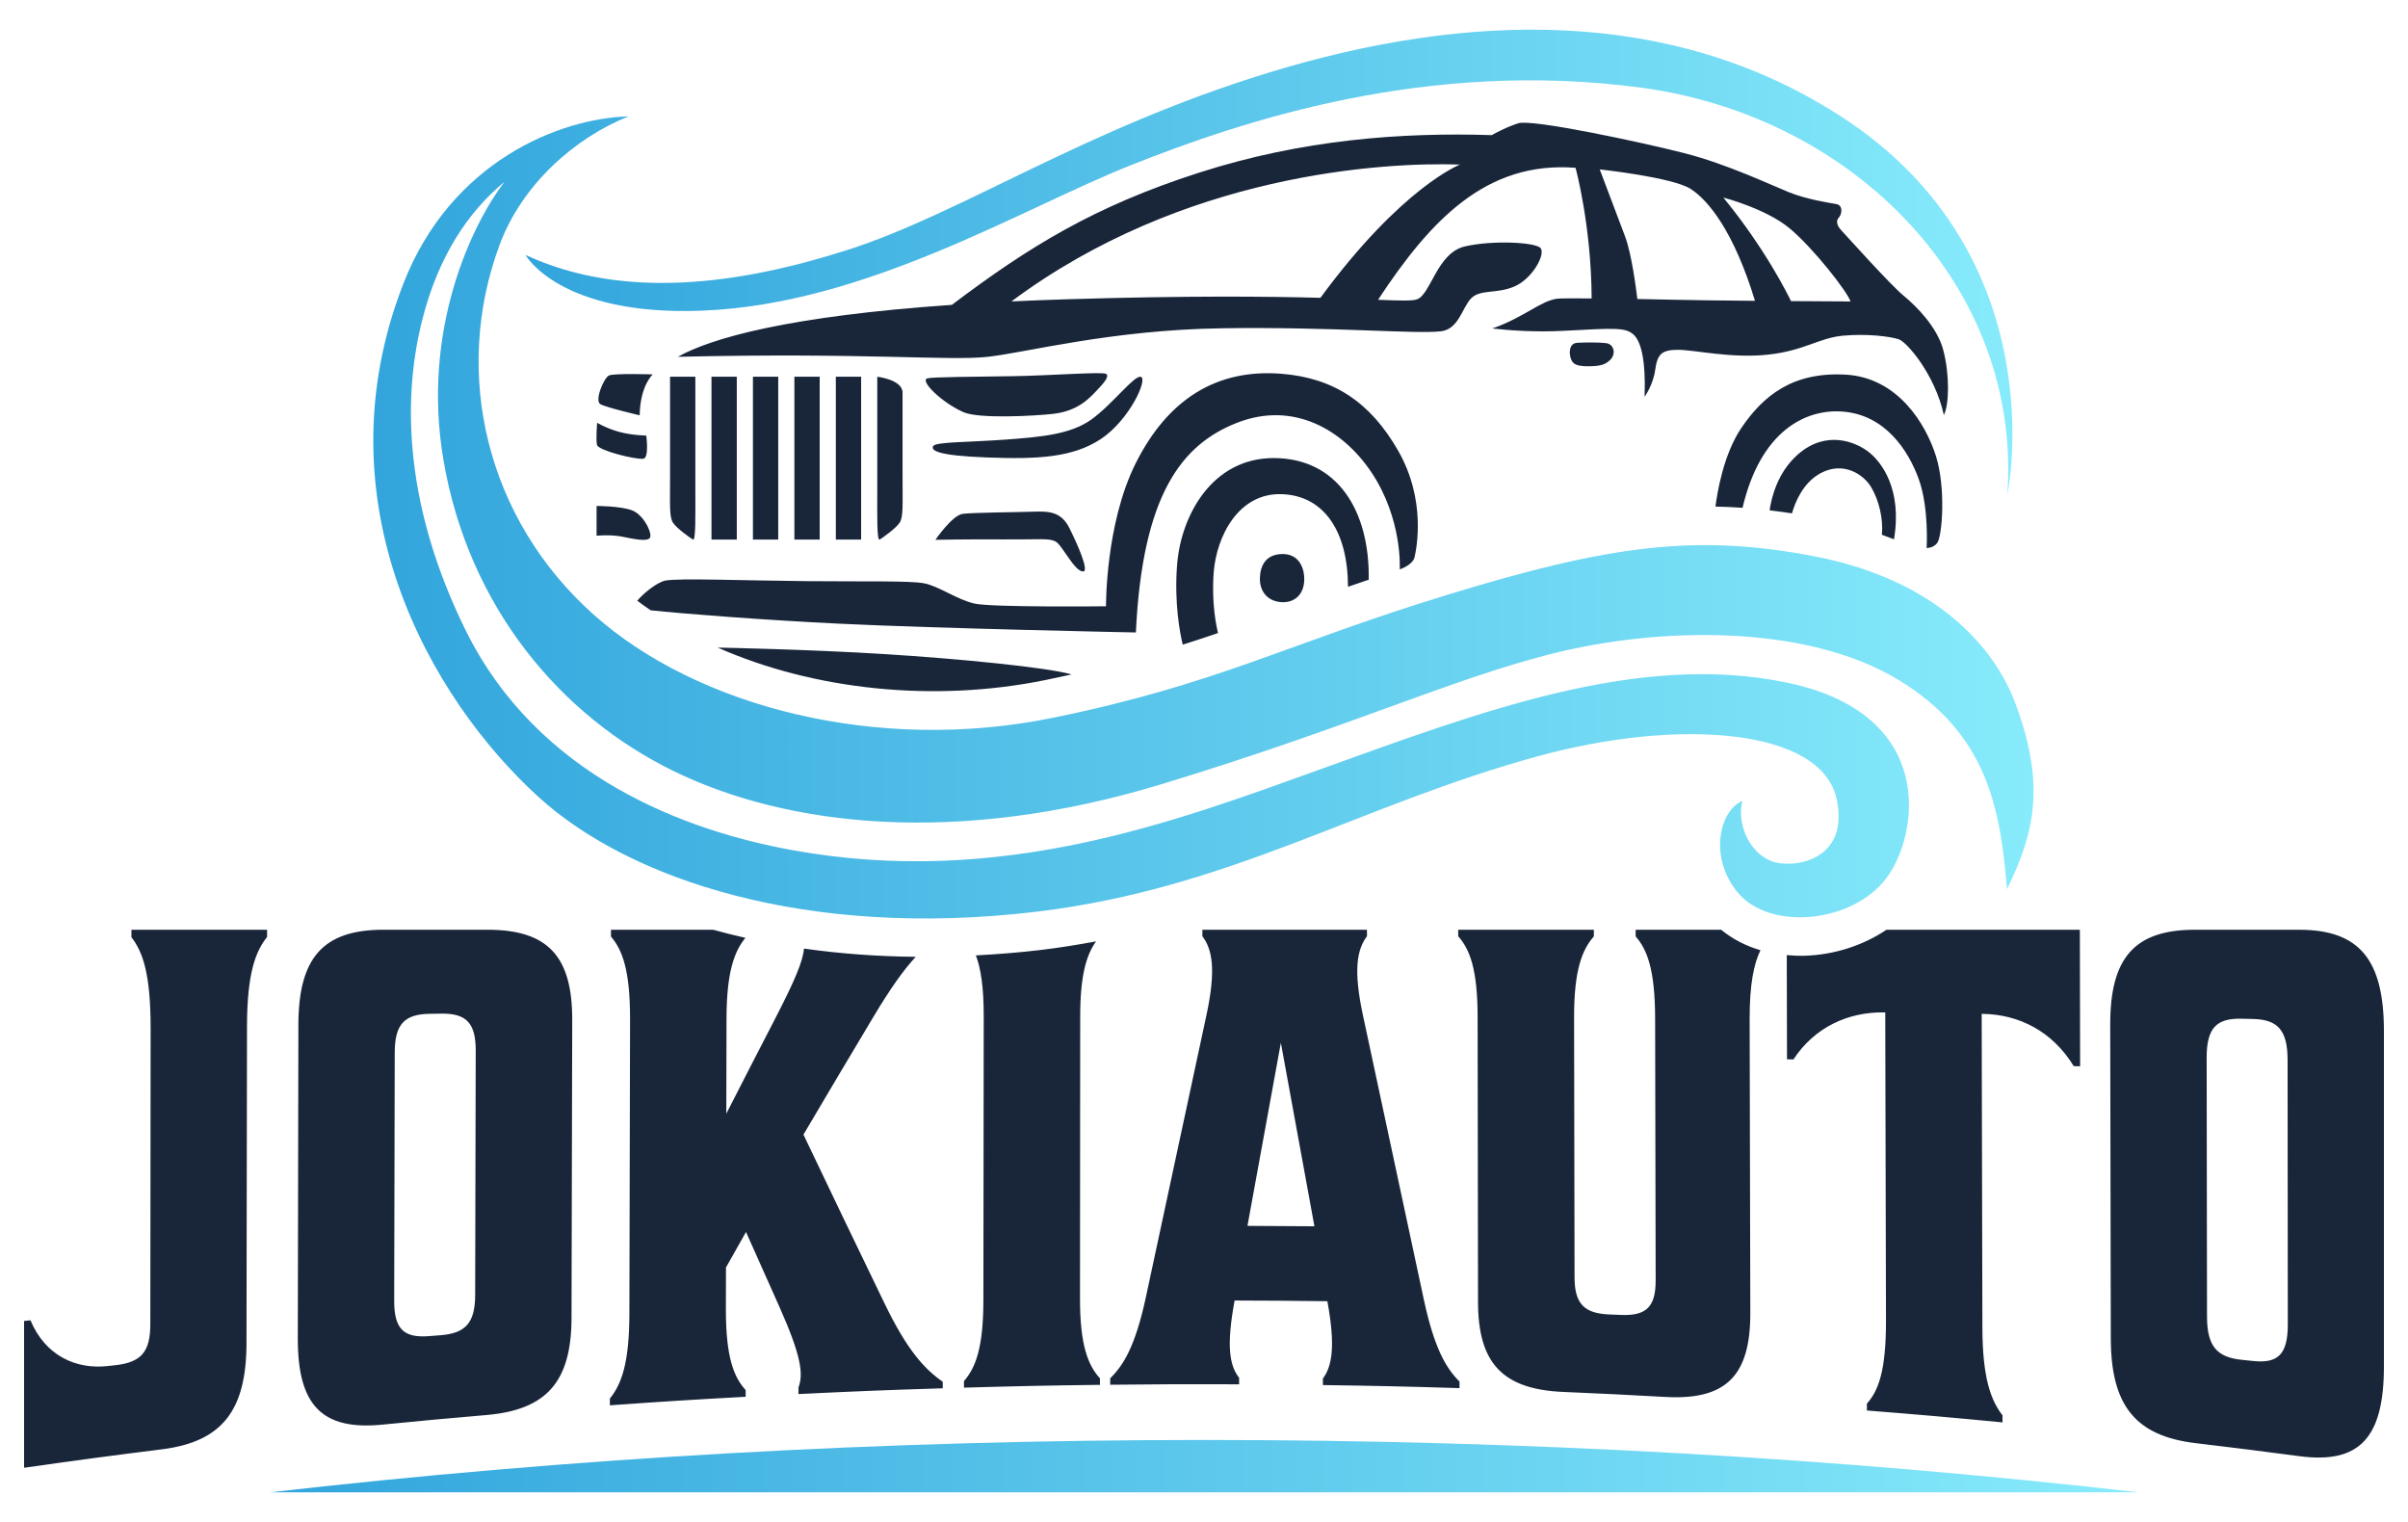 <?xml version="1.0" encoding="UTF-8"?>
<svg xmlns="http://www.w3.org/2000/svg" version="1.1" xmlns:xlink="http://www.w3.org/1999/xlink" viewBox="0 0 566.929 358.299">
  <defs>
    <style>
      .cls-1 {
        fill: url(#New_Gradient_Swatch_1-3);
      }

      .cls-2 {
        fill: #19263a;
      }

      .cls-3 {
        fill: url(#New_Gradient_Swatch_1-2);
      }

      .cls-4 {
        fill: url(#New_Gradient_Swatch_1);
      }
    </style>
    <linearGradient id="New_Gradient_Swatch_1" data-name="New Gradient Swatch 1" x1="63.534" y1="345.15" x2="503.525" y2="345.15" gradientUnits="userSpaceOnUse">
      <stop offset="0" stop-color="#32a5dc"/>
      <stop offset="1" stop-color="#87ebfb"/>
    </linearGradient>
    <linearGradient id="New_Gradient_Swatch_1-2" data-name="New Gradient Swatch 1" x1="87.887" y1="121.811" x2="478.765" y2="121.811" xlink:href="#New_Gradient_Swatch_1"/>
    <linearGradient id="New_Gradient_Swatch_1-3" data-name="New Gradient Swatch 1" x1="123.716" y1="61.757" x2="473.79" y2="61.757" xlink:href="#New_Gradient_Swatch_1"/>
  </defs>
  <!-- Generator: Adobe Illustrator 28.7.1, SVG Export Plug-In . SVG Version: 1.2.0 Build 142)  -->
  <g>
    <g id="Layer_1">
      <g>
        <path class="cls-2" d="M221.955,325.282c0,.617-.001.925-.002,1.543-13.591.424-20.385.695-33.969,1.353,0-.625.002-.937.003-1.562,1.219-3.18.619-7.5-4.51-19.022-3.138-7.005-4.707-10.518-7.843-17.569-1.885,3.334-2.828,5.005-4.714,8.357-.008,3.905-.012,5.857-.021,9.762-.025,11.492,1.935,16.112,4.657,19.105-.001.628-.002.943-.003,1.571-12.792.701-19.187,1.104-31.969,2.013.001-.64.002-.96.004-1.6,2.734-3.389,4.563-8.288,4.589-19.929.054-23.073.107-46.146.16-69.218.027-11.643-1.779-16.417-4.496-19.613.001-.639.002-.959.004-1.598,9.856,0,15.936,0,24.054,0,2.491.689,5.022,1.327,7.601,1.907-2.585,3.147-4.432,7.936-4.455,19.033-.019,8.943-.029,13.414-.048,22.357,4.623-9.046,6.934-13.539,11.554-22.476,4.463-8.663,6.462-13.298,6.737-16.389,8.443,1.2,17.241,1.853,26.302,1.943-2.882,3.12-6.011,7.508-10.025,14.246-6.559,10.964-9.841,16.479-16.405,27.604,7.604,15.946,11.408,23.853,19.023,39.603,5.438,11.292,9.527,15.626,13.771,18.579ZM30.944,220.633c2.721,3.517,4.532,8.754,4.519,21.547-.024,23.189-.048,46.379-.072,69.568-.007,6.484-2.122,8.977-8.309,9.648-.724.079-1.086.118-1.81.197-7.392.808-14.627-2.462-18.095-10.777-.603.062-.905.093-1.508.155v34.561c12.952-1.843,19.434-2.711,32.407-4.338,14.18-1.779,19.932-9.078,19.958-25.01.04-24.842.08-49.684.12-74.525.02-12.507,1.996-17.665,4.726-21.082.001-.682.002-1.022.003-1.704-12.775,0-19.162,0-31.937,0,0,.704,0,1.055-.002,1.759ZM254.317,239.243c.006-9.808,1.525-14.548,3.738-17.632-4.214.779-8.504,1.484-12.968,2.018-5.167.617-10.272,1.013-15.331,1.284,1.166,3.084,1.855,7.488,1.846,14.418-.026,22.253-.052,44.507-.078,66.76-.013,11.228-1.839,15.886-4.573,19.042,0,.616,0,.924-.002,1.54,12.803-.367,19.206-.499,32.012-.658,0-.612,0-.919,0-1.531-2.73-3.027-4.698-7.595-4.691-18.773.015-22.157.03-44.313.045-66.47ZM134.722,240.111c-.055,23.384-.11,46.767-.166,70.15-.035,14.963-5.807,21.63-20.031,22.854-9.805.843-14.706,1.296-24.503,2.261-14.212,1.401-19.937-4.537-19.908-20.29.046-24.618.091-49.236.137-73.854.029-15.753,5.793-22.359,20.021-22.359h24.52c14.228,0,19.965,6.275,19.93,21.238ZM112.001,247.329c.015-6.541-2.25-8.798-8.152-8.705-1.09.017-1.635.026-2.724.043-5.902.094-8.177,2.458-8.191,9.1-.042,19.483-.085,38.967-.127,58.45-.014,6.644,2.248,8.78,8.148,8.325,1.089-.084,1.634-.126,2.723-.208,5.9-.448,8.175-2.895,8.19-9.439.044-19.189.089-38.377.134-57.566ZM444.149,218.874c-5.492,3.692-12.321,5.937-19.409,6.124-1.389.032-2.741-.037-4.072-.157.02,8.557.034,14.508.057,24.534.606.011.909.017,1.514.029,4.978-7.575,12.84-11.188,21.316-11.07.121.002.181.002.302.004.057,24.169.114,48.338.171,72.507.028,11.84-1.777,16.57-4.494,19.589.002.647.002.97.004,1.617,12.777,1.015,19.162,1.574,31.925,2.797-.001-.663-.002-.994-.004-1.657-2.729-3.57-4.707-8.69-4.734-20.737-.055-24.592-.111-49.184-.166-73.776.121.002.182.003.303.005,8.474.136,16.353,4.087,21.361,12.296.605.017.908.026,1.512.043-.025-12.86-.038-19.289-.063-32.149h-45.524ZM343.617,325.24c0,.617.001.925.002,1.542-12.863-.393-19.296-.536-32.162-.719,0-.613,0-.919,0-1.532,2.122-2.879,3.028-7.466,1.05-18.209-8.735-.105-13.103-.138-21.839-.164-1.97,10.694-1.212,15.281,1.065,18.194,0,.612,0,.918,0,1.529-12.139-.051-18.209-.03-30.348.106v-1.531c3.189-3.094,5.922-7.707,8.352-18.882,4.755-22.124,9.508-44.249,14.256-66.374,2.422-11.158,1.362-15.743-.908-18.801v-1.527h38.748c0,.613,0,.919.001,1.532-2.268,3.068-3.325,7.659-.892,18.863,4.779,22.271,9.551,44.544,14.312,66.819,2.439,11.279,5.175,15.974,8.364,19.152ZM309.462,288.683c-3.164-17.296-4.744-25.932-7.901-43.194-3.143,17.247-4.716,25.865-7.865,43.099,6.307.021,9.46.04,15.767.095ZM561.26,242.758v78.891c0,16.827-5.719,23.027-19.89,21.157-9.769-1.289-14.657-1.903-24.437-3.069-14.188-1.692-19.945-8.882-19.974-24.636-.046-24.621-.091-49.243-.137-73.864-.029-15.755,5.71-22.362,19.939-22.362,9.808,0,14.712,0,24.52,0,14.228,0,19.98,7.057,19.98,23.884ZM538.631,311.731c-.017-20.713-.034-41.427-.05-62.14-.006-7.061-2.276-9.584-8.176-9.712-1.089-.024-1.634-.035-2.723-.059-5.9-.126-8.165,2.252-8.156,9.177.028,20.313.055,40.626.083,60.94.009,6.927,2.278,9.571,8.165,10.179,1.087.112,1.63.169,2.717.282,5.886.616,8.146-1.605,8.141-8.668ZM414.475,223.695c-3.509-1.027-6.632-2.669-9.258-4.821-6.354,0-11.908,0-20.126,0,.001.626.002.939.003,1.565,2.731,3.135,4.557,7.851,4.581,19.309.042,20.56.085,41.12.128,61.68.013,6.28-2.255,8.369-8.166,8.124-1.091-.045-1.637-.067-2.728-.111-5.911-.238-8.189-2.493-8.201-8.719-.037-20.384-.074-40.769-.111-61.153-.021-11.36,1.939-16.02,4.658-19.138-.001-.623-.002-.935-.003-1.558h-31.937c0,.616.001.924.002,1.54,2.729,3.085,4.552,7.72,4.568,18.989.032,22.382.063,44.763.095,67.145.02,14.354,5.794,20.519,20.048,21.131,9.644.414,14.465.651,24.104,1.183,14.247.787,19.988-4.988,19.955-19.761-.052-23.033-.105-46.067-.157-69.1-.019-8.297.981-13.082,2.544-16.305ZM158.452,123.064c-.887-1.329-.697-4.119-.697-10.455v-23.92h5.955v27.214c0,5.132.127,11.529-.57,11.114-.697-.415-3.801-2.625-4.688-3.954ZM206.54,88.69v27.214c0,5.132-.127,11.529.57,11.114.697-.415,3.801-2.625,4.688-3.954.887-1.329.697-4.119.697-10.455v-20.179c0-3.073-5.955-3.741-5.955-3.741ZM196.785,88.69v38.328h5.955v-38.328h-5.955ZM268.581,88.708c-1.542-.422-6.758,6.568-11.636,10.052-4.878,3.485-11.721,4.118-20.591,4.752-8.87.633-16.156.507-16.663,1.521-.507,1.014.887,2.217,12.671,2.661,11.784.444,20.211.063,26.863-4.372,6.653-4.435,11.128-14.129,9.356-14.614ZM243.07,120.46c-3.675.127-13.938.19-16.409.507-2.471.317-6.431,6.114-6.431,6.114,0,0,7.444-.158,15.998-.095,8.553.063,10.707-.353,12.291.489,1.584.841,4.486,7.173,6.526,7.05,1.404-.084-1.33-6.336-3.295-10.264-1.964-3.928-5.005-3.928-8.68-3.801ZM238.329,88.56c-8.775.127-18.702.182-19.972.501-1.934.486,3.261,5.65,8.441,7.957,3.65,1.626,16.718.905,21.129.412,5.955-.665,8.648-3.801,10.295-5.512,1.647-1.711,3.015-3.324,2.223-3.894-.792-.57-13.342.409-22.117.536ZM301.659,87.985c-15.146-1.187-26.694,5.913-34.297,21.119-7.123,14.247-6.969,33.621-6.969,33.621,0,0-26.863.296-30.96-.634-4.097-.929-8.49-4.139-11.869-4.773-3.379-.634-13.178-.38-27.559-.507-14.381-.127-30.475-.76-33.39-.127-1.954.425-5.096,2.953-6.578,4.729,1.016.782,2.089,1.518,3.155,2.259,7.771.826,26.138,2.258,44.351,3.149,23.315,1.14,69.882,2.07,69.882,2.07,1.546-32.614,10.897-44.265,23.738-49.333,13.34-5.266,25.013,1.64,31.678,11.573,7.434,11.08,6.706,22.902,6.706,22.902,0,0,3.058-.981,3.494-2.882s2.83-13.389-3.886-25.089c-6.615-11.524-15.29-17.121-27.497-18.078ZM177.268,88.69v38.328h5.955v-38.328h-5.955ZM192.982,88.69h-5.955v38.328h5.955v-38.328ZM167.51,88.69v38.328h5.955v-38.328h-5.955ZM301.845,130.426c-3.801.08-5.09,2.661-5.216,5.512-.152,3.425,1.987,5.779,5.385,5.829,2.724.04,4.878-1.711,5.042-5.036.145-2.943-1.199-6.389-5.211-6.304ZM378.094,80.773c-1.923-.211-4.429-.176-6.704-.081-2.059.086-2.052,2.572-1.474,3.955.49,1.173,1.43,1.618,4.432,1.571,2.377-.037,3.588-.375,4.713-1.454,1.497-1.434.956-3.78-.967-3.991ZM439.955,106.4c-3.104-2.407-10.074-5.259-16.726.634-4.783,4.237-6.184,10.199-6.599,13.104,1.741.204,3.496.443,5.27.714.687-2.418,2.482-7.157,6.714-9.446,5.275-2.854,10.074.127,11.974,3.358,1.74,2.958,2.84,7.288,2.479,11.126.97.345,1.919.701,2.845,1.069,1.988-11.727-2.92-18.201-5.958-20.557ZM153.041,126.553c.563-1.024-1.499-5.417-4.287-6.431-2.788-1.014-8.298-1.014-8.298-1.014v7.011s3.145-.34,5.966.21c2.821.549,6.029,1.298,6.619.223ZM457.647,97.704c-2.027-9.398-8.659-17.212-10.644-17.845-1.985-.634-7.265-1.352-13.009-.845-5.744.507-9.123,3.548-17.782,4.477-8.659.929-17.275-1.14-21.161-1.14s-4.856,1.068-5.363,4.75c-.485,3.524-2.493,6.316-2.493,6.316.296-8.532-.802-13.136-2.703-14.741-1.901-1.605-4.435-1.436-16.219-.803-6.729.362-12.885-.089-16.935-.542,7.592-2.659,11.351-6.514,15.309-7.018.616-.078,3.824-.093,8.084-.061-.105-17.413-3.797-30.751-3.797-30.751-20.92-1.614-34.054,12.164-46.495,31.076,5.479.214,8.184.289,9.255-.139,3.168-1.267,4.688-10.897,11.151-12.418,6.462-1.521,16.928-1.018,17.909.444,1.077,1.605-2.07,7.223-6.251,8.997-4.181,1.774-7.962.591-10.116,2.745-2.154,2.154-2.916,7.333-7.18,7.793-6.272.676-25.406-1.098-51.509-.718-26.103.38-45.997,5.702-55.12,6.716-9.123,1.014-28.848-1.035-72.987,0,7.87-4.405,25.979-9.568,64.511-12.228,18.17-13.727,33.553-23.19,58.119-31.095,24.388-7.848,47.788-9.537,68.991-8.861,0,0,2.911-1.708,6.205-2.785,3.295-1.077,29.207,4.498,39.154,7.032,9.947,2.534,20.337,7.476,24.582,9.187,4.245,1.711,9.377,2.471,11.151,2.788,1.774.317,1.267,2.534.634,3.168s-.664,1.711.587,3.041c1.251,1.33,11.514,12.798,14.682,15.396,3.168,2.598,7.898,7.476,9.292,12.713,1.54,5.788,1.415,12.967.148,15.353ZM343.733,38.741c-18.168-.622-65.275,2.157-105.604,32.218,4.279-.202,8.746-.379,13.456-.521,27.936-.846,46.75-.663,59.29-.33,19.163-26.092,32.858-31.367,32.858-31.367ZM413.184,70.817c-4.921-16.173-10.922-23.671-15.197-26.375-4.308-2.724-21.351-4.562-21.351-4.562,0,0,4.118,10.897,5.955,15.759,1.54,4.075,2.596,12.214,2.898,14.747,3.061.052,6.086.113,8.717.179,4.054.101,11.501.186,18.977.251ZM435.684,70.968c-.802-2.365-8.701-12.502-14.318-17.191-5.618-4.688-15.628-7.265-15.628-7.265,10.141,12.372,15.514,23.505,15.926,24.371,7.795.055,14.021.084,14.021.084ZM434.506,88.196c-12.333-.676-19.26,4.815-24.498,12.502-4.272,6.27-5.733,15.454-6.127,18.557,2.129.04,4.251.139,6.378.287,4.225-18.037,14.799-23.365,23.655-22.646,9.947.808,15.375,9.123,17.824,15.881,2.45,6.758,1.859,16.219,1.859,16.219,0,0,1.574.081,2.509-1.2,1.156-1.584,2.052-12.907-.313-20.426-2.365-7.518-8.954-18.5-21.288-19.176ZM151.457,107.989c1.425-.158.697-5.449.697-5.449,0,0-3.58-.063-6.557-.919-2.978-.855-5.004-2.091-5.004-2.091,0,0-.35,3.96-.033,5.227.317,1.267,8.87,3.456,10.897,3.231ZM299.864,107.835c-14.454,0-21.795,13.433-22.724,25.006-.732,9.112.68,16.265,1.315,18.905,0,.003.001.006.002.008,2.828-.892,5.588-1.801,8.312-2.73-.386-1.562-1.571-7.094-1.017-14.281.658-8.52,5.858-18.784,16.08-18.41,9.783.358,15.503,8.588,15.533,21.809,1.589-.552,3.214-1.109,4.883-1.674.257-16.366-7.473-28.633-22.384-28.633ZM207.96,153.965c-17.107-1.069-37.551-1.493-38.989-1.512,22.471,9.918,50.75,13.033,77.185,7.632,2.083-.442,4.074-.866,6.028-1.29.018-.018.055-.037.074-.037-5.53-1.622-26.564-3.705-44.298-4.793ZM141.351,95.149c1.436.802,9.25,2.619,9.25,2.619.127-7.054,3.083-9.63,3.083-9.63,0,0-9.081-.296-10.306.253-1.225.549-3.464,5.955-2.027,6.758Z"/>
        <g>
          <path class="cls-4" d="M503.525,351.316c-70.096-8.024-143.839-12.332-219.995-12.332s-149.899,4.308-219.995,12.332h439.99Z"/>
          <path class="cls-3" d="M474.546,165.716c-5.101-13.76-19.135-29.258-47.138-34.707-28.004-5.449-48.531-2.661-86.603,8.997-38.072,11.658-53.858,20.971-92.822,28.954-41.592,8.521-83.968-2.64-108.213-24.265-25.342-22.605-33.309-56.833-22.196-86.925,5.316-14.395,17.794-25.332,30.401-30.37-16.145.411-41.832,10.584-53.04,39.451-20.006,51.524,6.37,97.586,31.866,120.777,21.299,19.373,63.017,33.48,117.213,27,45.508-5.442,75.815-25.031,118.058-36.603,32.881-9.007,66.823-6.728,70.363,10.174,3.085,14.729-10.657,16.354-15.362,14.529-5.622-2.18-8.186-9.387-6.842-14.188-5.322,2.196-8.024,13.16-1.152,21.51,7.586,9.219,27.212,7.29,35.147-3.457,7.586-10.275,11.778-38.394-23.194-45.827-34.973-7.434-72.018,6.6-110.43,20.428-34.024,12.249-75.141,27.829-124.073,18.938-24.697-4.487-59.914-17.085-77.041-52.037-13.834-28.23-14.957-53.056-10.2-72.29,3.865-15.628,11.066-26.039,19.493-33.009-7.539,9.82-19.662,34.698-14.361,65.595,5.923,34.524,27.539,60.146,54.233,73.155,26.694,13.009,66.672,17.719,114.886,3.041,44.671-13.599,67.649-24.52,91.402-30.58,25.648-6.543,60.248-7.123,81.983,6.019,20.867,12.617,24.049,30.188,25.597,49.32,6.224-12.881,9.292-24.032,2.027-43.63Z"/>
          <path class="cls-1" d="M123.716,60.012s7.942,14.403,41.47,13.127c38.755-1.475,75.253-24.025,101.294-34.346,26.041-10.322,69.443-24.907,119.862-18.161,50.42,6.746,89.758,47.09,86.249,95.899,0,0,11.883-56.117-39.166-89.131-39.988-25.861-87.969-24.629-134.715-10.304-43.602,13.361-72.204,33.069-98.987,41.68-25.68,8.256-53.077,11.903-76.007,1.237Z"/>
        </g>
      </g>
    </g>
  </g>
</svg>